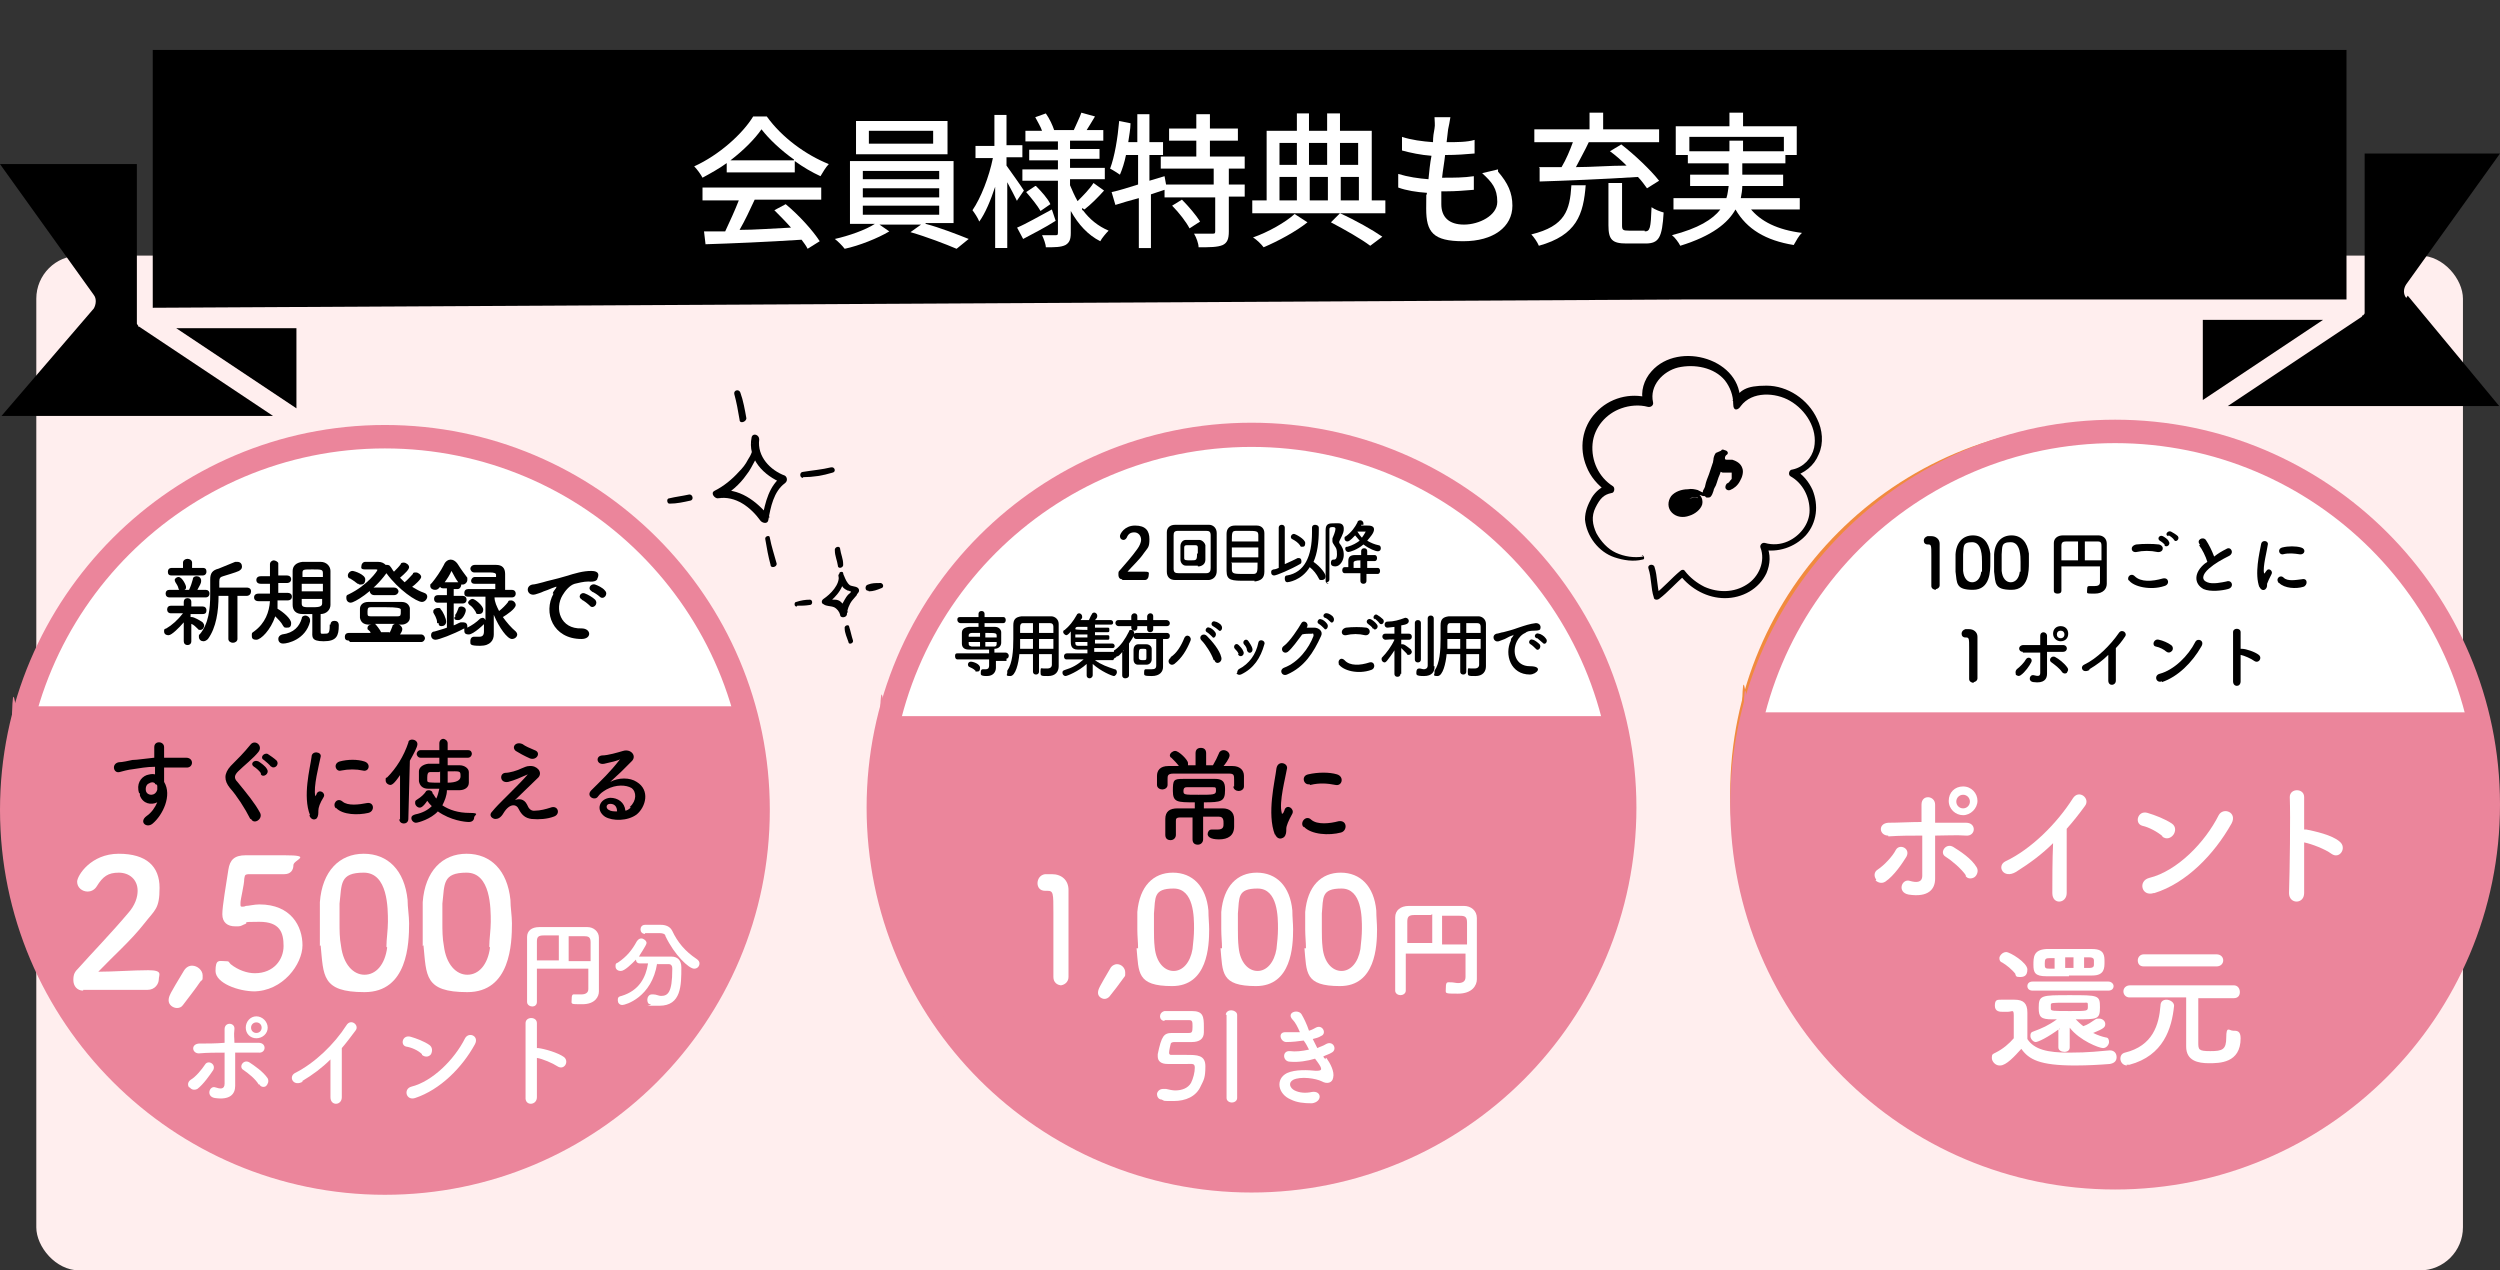 <?xml version="1.0" encoding="UTF-8"?>
<svg id="_レイヤー_1" data-name=" レイヤー 1" xmlns="http://www.w3.org/2000/svg" version="1.1" xmlns:xlink="http://www.w3.org/1999/xlink" viewBox="0 0 330.6 168">
  <rect x="0" y="0" width="330.6" height="168" fill="#333333" stroke="none"/>
  <defs>
    <style>
      .cls-1, .cls-2 {
        stroke: #f18a3e;
        stroke-miterlimit: 10;
        stroke-width: 3px;
      }

      .cls-1, .cls-3 {
        fill: #fff;
      }

      .cls-4 {
        fill: #000;
      }

      .cls-4, .cls-5, .cls-6, .cls-3, .cls-7 {
        stroke-width: 0px;
      }

      .cls-5 {
        fill: #eb859b;
      }

      .cls-2 {
        fill: none;
      }

      .cls-6 {
        fill: #f18a3e;
      }

      .cls-7 {
        fill: #fee;
      }
    </style>
    <symbol id="_新規シンボル" data-name=" 新規シンボル" viewBox="0 0 97.6 97.6">
      <g>
        <circle class="cls-1" cx="48.8" cy="48.8" r="47.3"/>
        <path class="cls-6" d="M96.1,48.8c0,26.1-21.2,47.3-47.3,47.3S1.5,74.9,1.5,48.8s.5-7.9,1.4-11.6h91.7c.9,3.7,1.4,7.6,1.4,11.6h0Z"/>
        <line class="cls-2" x1="94.6" y1="37.2" x2="2.9" y2="37.2"/>
      </g>
    </symbol>
  </defs>
  <rect class="cls-7" x="4.8" y="33.8" width="320.9" height="134.2" rx="5.7" ry="5.7"/>
  <g>
    <g>
      <polygon class="cls-4" points="310.3 39.6 310.3 6.6 223.4 6.6 20.2 6.6 20.2 40.7 223.4 39.6 310.3 39.6"/>
      <path class="cls-4" d="M18.4,43.2h-.1c0-.2-.2-.3-.2-.4h0v-.5h0v-20.6H0l12.4,17.3c.4.5.3,1.3,0,1.8L.2,55h35.9l-17.7-11.8h0Z"/>
      <polygon class="cls-4" points="39.2 43.4 23.3 43.4 39.2 54 39.2 43.4"/>
      <path class="cls-4" d="M318.2,39.4c-.4-.5-.4-1.2,0-1.8l12.4-17.3h-17.9v20.6h0v.5h0c0,.1-.1.2-.2.3h-.1c0,0,0,.1-.1.2l-17.7,11.8h35.9l-12.1-14.6-.2.3h0Z"/>
      <polygon class="cls-4" points="291.3 42.3 291.3 52.9 307.2 42.3 291.3 42.3"/>
    </g>
    <g>
      <path class="cls-3" d="M96.2,21.5c-1.1.8-2.2,1.4-3.3,2-.2-.4-.7-1.1-1.1-1.5,3.3-1.5,6.4-4.3,7.8-6.6h1.8c2,2.8,5.2,5.1,8.2,6.3-.4.4-.8,1.1-1.1,1.6-1.1-.5-2.3-1.2-3.4-2v1.5h-9v-1.4h0ZM92.9,24.8h15.7v1.6h-8.8c-.6,1.3-1.3,2.8-2,4,2.1,0,4.5-.2,6.8-.3-.7-.8-1.5-1.6-2.2-2.3l1.5-.8c1.8,1.5,3.6,3.5,4.5,4.9l-1.6,1c-.2-.4-.5-.8-.8-1.2-4.6.3-9.4.5-12.7.6l-.2-1.7h2.8c.6-1.3,1.3-2.8,1.8-4.1h-4.8v-1.6h0ZM105,21.1c-1.7-1.2-3.3-2.7-4.3-4-.9,1.3-2.4,2.8-4.1,4.1h8.4Z"/>
      <path class="cls-3" d="M122.4,29.6c1.9.5,4.2,1.4,5.7,2l-1.6,1.3c-1.4-.6-4-1.6-6.1-2.2l1.4-1h-5.5l1.3.9c-1.5.9-4,1.9-5.9,2.3-.3-.4-.9-1-1.3-1.3,1.8-.4,4.1-1.2,5.3-2h-3.3v-8.3h13.7v8.2h-3.7ZM125.3,20.4h-12.1v-4.4h12.1v4.4ZM114.1,23.7h10.1v-1.1h-10.1v1.1ZM114.1,26.1h10.1v-1.2h-10.1v1.2ZM114.1,28.4h10.1v-1.2h-10.1v1.2ZM123.4,17.3h-8.5v1.7h8.5v-1.7Z"/>
      <path class="cls-3" d="M134.5,26.6c-.3-.6-.8-1.6-1.3-2.5v8.7h-1.6v-8.1c-.6,1.8-1.3,3.5-2.1,4.6-.2-.5-.6-1.1-.9-1.5,1.1-1.6,2.2-4.4,2.7-6.9h-2.3v-1.6h2.5v-4.1h1.6v4h2.1v1.6h-2.1v1.1c.5.7,2,2.8,2.3,3.3l-.9,1.3h0ZM139.6,29.2c-1.4.9-3,1.7-4.3,2.4l-.8-1.5c1.2-.5,2.9-1.5,4.6-2.4l.5,1.5ZM143.2,27.8c.9,1.2,2,2.1,3.4,2.7-.3.3-.9,1-1.1,1.4-1.6-.8-2.9-2.2-3.9-4v2.9c0,.9-.2,1.3-.7,1.6-.6.3-1.4.3-2.6.3,0-.4-.3-1.2-.5-1.6h1.8c.2,0,.3,0,.3-.3v-6.9h-4.7v-1.5h4.7v-1.2h-3.8v-1.4h3.8v-1.1h-4.3v-1.4h2.2c-.2-.6-.6-1.2-.9-1.8l1.4-.5c.5.7.9,1.6,1.1,2.2h-.2,2.8c.3-.7.8-1.7,1-2.3l1.8.5c-.4.7-.8,1.3-1.1,1.8h2.2v1.4h-4.4v1.1h3.9v1.3h-3.9v1.2h4.6v1.5h-4.6v.8c.3.7.6,1.4,1,2.1.7-.7,1.6-1.6,2.1-2.4l1.4,1c-.8.9-1.8,1.9-2.6,2.5l-.3-.2v.3h.1ZM137,24.6c.7.7,1.6,1.7,1.9,2.4l-1.3.9c-.4-.7-1.2-1.7-1.9-2.5l1.2-.8h.1Z"/>
      <path class="cls-3" d="M162.5,22.3v2.1h2.1v1.6h-2.1v4.6c0,1-.2,1.5-.8,1.8-.7.3-1.7.3-3.2.3,0-.5-.3-1.3-.6-1.8h2.4c.3,0,.4,0,.4-.3v-4.5h-6.7v-1l-1.8.6v7.1h-1.6v-6.6c-1.1.3-2.2.6-3.1.9l-.5-1.7c1-.2,2.2-.6,3.5-1v-3.9h-1.6c-.2,1-.5,1.9-.8,2.6-.3-.2-.9-.6-1.3-.8.6-1.6,1-4,1.2-6.3l1.5.3c0,.8-.2,1.7-.3,2.5h1.2v-3.7h1.6v3.7h1.8v1.7h-1.8v3.4l2-.6.2,1.1h6.3v-2.1h-7v-1.6h4.7v-2.1h-3.6v-1.6h3.6v-1.9h1.8v1.9h3.7v1.6h-3.7v2.1h4.6v1.6h-2.2.1ZM156.3,26.4c.9.9,1.9,2.1,2.4,2.9l-1.4.9c-.4-.8-1.4-2.1-2.3-3l1.3-.8h0Z"/>
      <path class="cls-3" d="M183.2,26.5v1.7h-17.6v-1.7h1.9v-9.2h4v-2.3h1.6v2.3h2.4v-2.3h1.7v2.3h4.2v9.2h1.8ZM172.9,29.4c-1.5,1.2-3.9,2.5-5.8,3.3-.3-.4-.9-1-1.4-1.3,2-.7,4.3-2,5.5-3.1l1.7,1.1ZM169.2,18.9v2.9h2.3v-2.9h-2.3ZM169.2,26.5h2.3v-3.1h-2.3v3.1ZM173.1,18.9v2.9h2.4v-2.9h-2.4ZM175.6,23.4h-2.4v3.1h2.4v-3.1ZM177.2,28.2c2,.9,4.3,2.2,5.6,3.1l-1.6,1.2c-1.2-.9-3.3-2.1-5.2-3.1l1.2-1.2ZM177.2,18.9v2.9h2.4v-2.9h-2.4ZM177.3,26.5h2.4v-3.1h-2.4v3.1Z"/>
      <path class="cls-3" d="M198.1,22.7c1.3,1.5,1.9,2.8,1.9,4.5,0,2.8-2.5,4.7-6.5,4.7s-4.9-1.2-4.9-4.3,0-1.2.1-2.1c-1.4-.1-2.7-.3-3.8-.7v-1.8c1.3.4,2.7.6,4,.7.1-1,.2-2.1.4-3.1-1.4-.1-2.8-.4-3.9-.7v-1.8c1.2.4,2.7.6,4.1.7,0-.7.1-1.3.2-1.8s0-1,0-1.5h2.1c-.1.7-.2,1.1-.3,1.6l-.2,1.7c1.4,0,2.7,0,3.7-.3v1.8c-1.2.1-2.3.2-3.9.2h0c-.1,1-.3,2-.4,3h.3c1.2,0,2.6,0,3.9-.2v1.8c-1.2.1-2.4.2-3.6.2h-.7v1.7c0,1.7,1,2.7,3,2.7s4.4-1.2,4.4-3-.7-2.6-2-3.8l2.1-.5v.3h0Z"/>
      <path class="cls-3" d="M209.7,24.4c-.3,4-1.2,6.7-6.2,8.1-.2-.5-.7-1.2-1-1.5,4.5-1.1,5.1-3.2,5.3-6.5h1.9ZM203.5,22.1h3c.6-1,1.1-2.2,1.5-3.3h-5.1v-1.7h7.3v-2.2h1.8v2.2h7.4v1.7h-9.3c-.5,1.1-1.2,2.3-1.7,3.3,2.1,0,4.4-.2,6.7-.2-.7-.7-1.5-1.4-2.2-1.9l1.5-.9c1.8,1.4,3.9,3.4,5,4.8l-1.6,1c-.3-.4-.7-1-1.2-1.5-4.7.3-9.7.5-13,.6v-1.8h0ZM217.5,30.6c.7,0,.8-.4.9-3.2.4.3,1.2.6,1.6.7-.2,3.3-.6,4.1-2.4,4.1h-2.5c-1.9,0-2.4-.5-2.4-2.4v-5.6h1.8v5.6c0,.6.1.7.9.7h2.1,0Z"/>
      <path class="cls-3" d="M231.4,27.5c1.4,1.8,3.7,2.9,6.9,3.3-.4.3-.8,1.1-1.1,1.6-3.7-.6-6.2-2.1-7.7-4.7-1,1.8-3.1,3.5-7.3,4.8-.2-.4-.7-1.1-1.1-1.4,3.5-.9,5.4-2.1,6.4-3.4h-6.2v-1.5h7c.2-.6.2-1.1.3-1.6h-5.1v-1.5h5.1v-1.5h-5.4v-1.1h-1.6v-3.8h7.1v-1.8h1.8v1.8h7.1v3.8h-1.5v1.1h-5.7v1.5h5.4v1.5h-5.4c0,.5-.1,1.1-.2,1.6h7.8v1.5h-6.7v-.2h0ZM228.7,20v-1.4h1.8v1.4h5.4v-1.9h-12.5v1.9h5.3Z"/>
    </g>
  </g>
  <g>
    <g>
      <circle class="cls-3" cx="165.5" cy="106.8" r="49.3"/>
      <path class="cls-5" d="M165.5,157.7c-28.1,0-50.9-22.8-50.9-50.9s22.8-50.9,50.9-50.9,50.9,22.8,50.9,50.9-22.8,50.9-50.9,50.9h0ZM165.5,59.1c-26.4,0-47.8,21.4-47.8,47.8s21.4,47.8,47.8,47.8,47.8-21.4,47.8-47.8-21.4-47.8-47.8-47.8Z"/>
      <path class="cls-5" d="M214.9,106.8c0,27.2-22.1,49.3-49.3,49.3s-49.3-22.1-49.3-49.3.5-8.2,1.5-12.1h95.7c1,3.9,1.5,7.9,1.5,12.1h0Z"/>
    </g>
    <g>
      <path class="cls-4" d="M148.4,76.6c-.3,0-.5-.2-.5-.6s0-.4.2-.6c.6-.7,1.6-1.8,2.3-2.8.3-.4.5-.9.5-1.2,0-.6-.4-1-.9-1s-.8.2-1,.7c-.1.2-.3.3-.4.3-.3,0-.5-.2-.5-.5s.6-1.4,2-1.4,1.9.7,1.9,1.8-.2,1.1-.7,1.8c-.6.9-1.5,1.7-2.2,2.5h2.3c.7,0,.5.2.5.5s-.2.6-.5.6h-3Z"/>
      <path class="cls-4" d="M159.8,76.7h-4.4c-.7,0-1.1-.4-1.1-1.1v-5.2c0-.6.4-1,1.1-1h4.5c.5,0,1,.4,1,1.1v5c0,.7-.4,1.1-1,1.2h-.1ZM160.1,73v-2.2c0-.5-.2-.6-.6-.6h-3.7c-.5,0-.6.2-.6.6v4.4c0,.5.2.6.7.6h3.6c.5,0,.6-.3.6-.7v-2.2h0ZM158.4,74.8h-1.6c-.4,0-.7-.4-.7-.8v-1.8c0-.4.3-.8.7-.8h1.8c.3,0,.7.3.8.7v1.9c0,.5-.3.8-.8.9h-.2ZM158.4,73.2v-.8c0-.2-.1-.3-.3-.3h-1.2c-.2,0-.3.1-.3.3v1.4c0,.3.2.3.9.3s.8,0,.8-.9h.1Z"/>
      <path class="cls-4" d="M165.9,76.8h-1.1c-1.9,0-2.6,0-2.6-1.3v-4.9c0-.7.4-1.1,1.1-1.1h2.9c.6,0,1,.4,1,1v5.1c0,.9-.5,1.2-1.3,1.3h0ZM166.4,72.4h-3.5v1.3h3.5v-1.3ZM166.4,71.6v-.8c0-.6-.2-.6-1.7-.6s-.9,0-1.2,0c-.6,0-.6.2-.6,1.4h3.5ZM162.9,74.5v.8c0,.6.3.6,1.8.6s.8,0,1,0c.6,0,.6-.3.6-1.5h-3.5,0Z"/>
      <path class="cls-4" d="M169.1,69.8h0c0-.3.2-.4.4-.4s.4.1.4.4v4.8c.7-.3,1.3-.6,1.7-.8h.2c.2,0,.3.2.3.4s0,.3-.2.4c-1.2.7-3.1,1.5-3.4,1.5s-.4-.2-.4-.4,0-.3.3-.4c.2,0,.5-.1.7-.2v-5.3ZM170.3,77c-.3,0-.4-.2-.4-.5s.1-.4.3-.4c2.3-.4,3.3-2.5,3.3-5.7s0-.4,0-.6h0c0-.3.2-.4.4-.4s.5.1.5.4v.3c0,1.6-.2,3.1-.7,4.2,1,.7,1.6,1.6,1.6,1.9s-.2.5-.5.5-.3,0-.4-.2c-.3-.6-.7-1.1-1.2-1.5-1.1,1.8-2.9,2-3,2h0ZM171.9,72.1c-.2-.3-.6-.6-1-.8-.1,0-.2-.2-.2-.3,0-.2.2-.4.4-.4s1.5.7,1.5,1.2-.2.5-.4.5-.2,0-.3-.2h0Z"/>
      <path class="cls-4" d="M175.7,77.2c-.2,0-.4-.1-.4-.4v-6.7c0-.9.5-.9,1.2-.9s.3,0,.5,0c.5,0,.7.3.7.7s0,.5-.6,1.7h0v.2c.4.5.6.9.6,1.6s-.5,1.5-1.1,1.5-.6-.3-.6-.5.1-.4.3-.4,0,0,0,0h.1c.1,0,.4,0,.4-.7s-.1-.8-.3-1.1c-.1-.2-.3-.4-.3-.6v-.4c.4-.9.4-1.2.4-1.3s-.1-.2-.3-.2c-.3,0-.5,0-.5.3v6.6c0,.3-.2.4-.4.4l.3.2h0ZM180.7,75.8v1h0c0,.3-.2.4-.4.4s-.4-.1-.4-.4h0v-1h-2.1c-.2,0-.3-.2-.3-.4s.1-.4.3-.4h.5v-.8c0-.5.2-.8.9-.8h.8v-.5h0c0-.3.2-.4.4-.4s.4.1.4.4h0v.5h1c.2,0,.3.2.3.4s-.1.4-.3.4h-1v.9h1.4c.2,0,.3.2.3.4s-.1.4-.3.4h-1.5,0ZM180,69.5h.8c.3,0,.9,0,.9.5s-.5,1-.9,1.5c.5.3,1,.5,1.5.6.2,0,.3.2.3.4s-.1.4-.4.4-1.1-.3-1.9-.9c-.8.7-1.8,1-2,1s-.4-.2-.4-.4,0-.3.3-.3c.7-.2,1.2-.5,1.6-.8-.2-.2-.4-.5-.6-.7-.1.1-.7.8-1,.8s-.4-.2-.4-.4,0-.2.2-.3c.7-.5,1.2-1.2,1.5-1.8,0-.2.2-.3.4-.3s.4.2.4.4v.2h-.3ZM179.9,74.1c-.6,0-.9.1-.9.3v.7h.9v-1ZM179.5,70.3c.2.3.4.6.6.8.3-.4.5-.8.5-.8h-1.1Z"/>
      <path class="cls-4" d="M133.2,87.4h-1.5v.9h0c0,.5-.3,1.1-1.2,1.1s-.8-.2-.8-.5.1-.4.3-.4,0,0,0,0h.4c.2,0,.4-.1.4-.5h0v-.8h-4.2c-.2,0-.3-.2-.3-.4s0-.4.3-.4h4.2v-.5h-2.7c-.6,0-.9-.3-.9-.8v-1.4c0-.4.2-.7.9-.8h1.3v-.5h-2.4c-.2,0-.4-.2-.4-.4s0-.4.4-.4h2.4v-.4c0-.3.2-.4.4-.4s.4.1.4.4v.4h2.5c.2,0,.3.2.3.4s-.1.4-.3.4h-2.5v.5h1.4c.5,0,.8.4.8.7v1.4c0,.4-.3.8-.9.8h0v.5h1.5c.2,0,.4.2.4.4s-.1.4-.3.4h0v.3h.1ZM129,88.7c-.3-.3-.6-.4-.8-.5-.1,0-.2-.2-.2-.3,0-.2.1-.4.4-.4s1.2.3,1.2.8-.2.5-.4.5h-.2ZM129.6,83.7h-1.1c-.3,0-.4.2-.4.3v.2h1.5v-.6h0ZM129.6,84.9h-1.5v.2c0,.3.1.3.4.4h1.1v-.6ZM131.8,84.3v-.2c0-.4-.1-.4-1.5-.4v.6h1.5ZM130.3,84.9v.6h1.1c.2,0,.4,0,.4-.4v-.2h-1.5Z"/>
      <path class="cls-4" d="M139.3,86.5h-1.9v2.3c0,.3-.2.4-.4.4s-.4-.1-.4-.4v-2.3h-1.8c-.1,1.2-.5,2.9-1.2,2.9s-.4-.2-.4-.4v-.3c.7-1,.8-2.7.8-4.2v-1.8h0c0-.8.3-1.1,1.1-1.2h3.9c.5,0,1,.4,1,1v5.6h0c0,.7-.4,1.3-1.4,1.3s-1,0-1-.6.1-.4.4-.4,0,0,0,0h.5c.4,0,.6-.2.6-.5v-1.5h.2,0ZM136.6,84.5h-1.7v1.3h1.7v-1.3ZM136.6,82.4h-1.3c-.3,0-.4.2-.4.5v.8h1.7v-1.3ZM139.3,83.7v-.8c0-.4-.2-.5-.5-.5h-1.4v1.3h1.9ZM139.3,84.5h-1.9v1.3h1.9v-1.3Z"/>
      <path class="cls-4" d="M147.2,87.3h-2.4c.8.6,1.7.9,2.6,1.2.2,0,.3.2.3.4s-.2.5-.4.5-1.7-.6-2.8-1.6v1.5h0c0,.2-.2.4-.4.4s-.4-.1-.4-.4h0v-1.5c-1.1,1-2.6,1.6-2.8,1.6s-.4-.2-.4-.4,0-.3.3-.4c1-.3,1.7-.7,2.5-1.4h-2.3c-.2,0-.3-.2-.3-.4s.1-.4.4-.4h2.7v-.5h-1.3c-.9,0-.9-.7-.9-1.1v-1.3c-.3.4-.5.5-.6.5s-.4-.2-.4-.4,0-.2.2-.3c.6-.5,1.1-1.1,1.6-2,0-.1.2-.2.3-.2.2,0,.4.2.4.4v.2c0,.1-.2.2-.2.3h1.1c.1-.2.2-.5.4-.8,0-.1.2-.2.3-.2.2,0,.4.2.4.4s0,.3-.3.6h2.1c.2,0,.3.2.3.3s0,.3-.3.3h-2.1v.4h1.7c.2,0,.2.1.2.3s0,.3-.2.3h-1.7v.4h1.7c.2,0,.2.1.2.3s0,.3-.2.3h-1.7v.5h2.3c.2,0,.3.2.3.3s0,.3-.3.3h-2.4v.5h2.7c.2,0,.3.2.3.4s-.1.4-.3.4h0l-.2.3h0ZM143.8,83.9h-1.6v.4h1.6v-.4ZM143.8,84.9h-1.6c0,.3,0,.5.4.5h1.2v-.5h0ZM143.8,82.9h-1.3c-.2,0-.3.1-.3.3h0c0,.1,1.6.1,1.6.1v-.4Z"/>
      <path class="cls-4" d="M148.6,86c-.6.7-.7.8-.9.8s-.4-.2-.4-.5,0-.3.2-.4c.7-.5,1.3-1.4,1.8-2.4,0-.2.2-.2.3-.2.2,0,.4.2.4.5s-.5,1-.7,1.3v4.2c0,.3-.3.4-.5.4s-.4-.1-.4-.4h0v-3.2h.2,0ZM152.5,82.8v.4c0,.3-.2.4-.4.4s-.4-.1-.4-.4v-.4h-1.3v.2c0,.3-.2.4-.4.4s-.4-.1-.4-.4v-.2h-1.7c-.2,0-.4-.2-.4-.4s.1-.4.4-.4h1.7v-.5c0-.2.2-.4.4-.4s.4.1.4.4v.5h1.3v-.5c0-.2.2-.4.4-.4s.4.1.4.4v.5h1.8c.2,0,.4.2.4.4s-.1.4-.4.4h-1.8ZM151.5,87.9h-1c-.4,0-.6-.3-.6-.7v-1.3c0-.3.2-.7.6-.7h1.1c.4,0,.7.3.7.6v1.4c0,.4-.3.7-.7.7h-.1ZM153.8,88.2h0c0,.6-.4,1.2-1.5,1.2s-1-.1-1-.5.1-.4.3-.4,0,0,0,0h.7c.4,0,.6-.1.6-.5v-3.5h-2.6c-.3,0-.4-.2-.4-.4s.1-.4.4-.4h4c.3,0,.4.2.4.4s-.1.4-.4.4h-.5v3.7h0ZM151.6,86.5v-.5c0-.2-.1-.2-.5-.2s-.5,0-.5.7,0,.3,0,.5.1.3.5.3.5,0,.5-.3v-.5Z"/>
      <path class="cls-4" d="M154.8,86.9c.8-.5,1.4-1.5,1.8-2.5.3-.7,1.1-.2.8.4-.5,1.2-1.1,2.2-2.1,3-.6.4-1.1-.4-.5-.8h0ZM160.5,87.3c-.3-.9-1.1-2.1-1.6-2.6s.2-1.1.7-.6c.7.7,1.7,1.9,1.9,2.8.2.7-.7,1.1-.9.4h0ZM159.6,83.6c-.4-.2,0-.8.3-.6.2,0,.6.3.8.6.3.4-.2,1-.4.6-.1-.1-.5-.5-.7-.6h0ZM160.4,82.8c-.4-.2-.1-.8.3-.6.2,0,.7.3.8.5.3.4-.1,1-.4.6-.1-.1-.5-.4-.7-.5h0Z"/>
      <path class="cls-4" d="M163.8,86.5c-.1-.3-.3-.5-.5-.7-.3-.3.1-.9.5-.5.2.2.5.5.6.8.3.5-.4,1-.7.4h0ZM163.6,89.1c0-.2,0-.4.2-.6,1.4-.7,2.3-2,2.6-3.5.1-.6,1-.3.8.2-.5,1.8-1.4,3.2-3.1,4-.3.1-.5,0-.6-.2h.1ZM164.9,86c0-.3-.2-.6-.4-.8-.3-.4.3-.9.6-.4.2.3.4.6.5.9.2.6-.5.9-.7.3h0Z"/>
      <path class="cls-4" d="M172.7,83h1.1c.6,0,1.2.5.9,1.1-1,2.2-2.2,4.1-4.5,5.1-.7.3-1.1-.6-.4-.9,1.9-.7,3.3-2.6,3.9-4.2,0-.2,0-.4-.2-.3-.4,0-1,0-1.3.1-.6.8-1.3,1.8-1.9,2.3-.6.4-1.1-.4-.5-.8.8-.6,1.9-2.3,2.3-3,.3-.5,1.1,0,.7.6h-.1ZM174.4,82.5c-.4-.2,0-.8.3-.6.2,0,.6.3.8.6.3.4-.2,1-.4.6-.1-.1-.5-.5-.7-.6h0ZM175.2,81.7c-.4-.2-.1-.7.3-.6.2,0,.7.3.8.5.3.4-.1,1-.4.6-.1-.1-.5-.5-.7-.5h0Z"/>
      <path class="cls-4" d="M177.1,87.9c-.3-.5.2-1.1.7-.6.7.8,2.1.7,3.3.3.7-.2.9.8.2,1-1.7.6-3.7.1-4.3-.8h.1ZM178,84c-.7.1-.8-.8,0-1,.8-.1,2-.1,2.7,0,.7.2.5,1.1-.2,1-.8-.2-1.7-.2-2.5,0ZM181.5,83.1c0-.2-.5-.5-.6-.6-.4-.3,0-.8.4-.6.2.1.6.4.8.7.3.4-.3.9-.5.5h0ZM181.8,81.9c-.4-.2,0-.8.3-.6.2.1.6.4.8.6.3.4-.2.9-.5.5-.1-.2-.5-.5-.6-.6h0Z"/>
      <path class="cls-4" d="M185.2,89.1c0,.3-.2.4-.4.4s-.4-.1-.4-.4h0v-3.1c-.3.5-.7,1-1,1.4-.1.1-.2.2-.3.2-.2,0-.4-.2-.4-.4s0-.2.1-.3c.5-.5,1.2-1.4,1.6-2.3h0c0-.1-1.2,0-1.2,0h0c-.2,0-.4-.2-.4-.4s.1-.4.4-.4h1.2v-.9s-.8.1-.9.1c-.3,0-.4-.2-.4-.4s.1-.4.4-.4c.8,0,1.5-.2,2.3-.5h.1c.2,0,.4.2.4.4,0,.4-.4.5-1,.6v1.1h1c.3,0,.4.2.4.4s-.1.4-.4.4h-1v.6h.2c.3,0,.8.5,1.1.7,0,.1.1.2.1.3,0,.2-.2.4-.4.4s-.2,0-.3-.2c-.2-.2-.5-.5-.7-.7v3.4h-.1ZM187.1,82.4c0-.3.2-.4.4-.4s.4.1.4.4v4.8c0,.3-.2.4-.4.4s-.4-.1-.4-.4v-4.8ZM189.7,88.2h0c0,.6-.3,1.2-1.4,1.2s-1-.2-1-.5.1-.5.4-.5,0,0,0,0c.2,0,.4.1.6.1s.5-.1.5-.5v-6.2c0-.3.2-.4.4-.4s.4.1.4.4v6.3h.1Z"/>
      <path class="cls-4" d="M195.8,86.5h-1.9v2.3c0,.3-.2.4-.4.4s-.4-.1-.4-.4v-2.3h-1.8c-.1,1.2-.5,2.9-1.2,2.9s-.4-.2-.4-.4v-.3c.7-1,.8-2.7.8-4.2v-1.8h0c0-.8.3-1.1,1.1-1.2h3.9c.5,0,1,.4,1,1v5.6h0c0,.7-.4,1.3-1.4,1.3s-1,0-1-.6.1-.4.4-.4,0,0,0,0h.5c.4,0,.6-.2.6-.5v-1.5h.2,0ZM193.1,84.5h-1.7v1.3h1.7v-1.3ZM193.1,82.4h-1.3c-.3,0-.4.2-.4.5v.8h1.7v-1.3ZM195.8,83.7v-.8c0-.4-.2-.5-.5-.5h-1.4v1.3h1.9ZM195.8,84.5h-1.9v1.3h1.9v-1.3Z"/>
      <path class="cls-4" d="M199.8,84.6c0-.2.2-.3.3-.5s0-.2,0-.1c-.6.2-.5.2-1.1.5-.3.1-.5.2-.8.3-.7.2-1-.8-.3-1,.2,0,.7-.2.9-.2.4-.1,1.2-.3,2-.6.9-.3,1.5-.5,2.3-.6.5,0,.7.4.6.7,0,.2-.2.3-.8.3s-1,.1-1.2.3c-.5.2-.9.7-1.1,1.1-.7,1.4-.2,3.3,1.7,3.3s.9,1.1,0,1.1c-2.5,0-3.4-2.6-2.5-4.5h0ZM202.4,85.2c-.4-.2-.1-.8.3-.6.2,0,.7.4.9.6.3.4-.2,1-.5.6-.1-.1-.5-.5-.7-.6ZM203.2,84.4c-.5-.2-.1-.8.3-.6.2,0,.7.3.9.6.4.4-.1,1-.4.6-.1-.1-.6-.5-.7-.6h-.1Z"/>
    </g>
    <g>
      <path class="cls-4" d="M163.2,103.9v-.7c0-.7,0-.9-.7-.9h-7.3c-.8,0-.8.3-.8.7v.8h0c0,.4-.4.6-.7.6s-.7-.2-.7-.6v-1.2c0-.7.4-1.3,1.5-1.3h1.4c-.3-.4-.6-.7-1-1.1-.1,0-.2-.2-.2-.3,0-.3.4-.6.7-.6.5,0,1.7,1.2,1.7,1.6s0,.2,0,.3h1v-1.6c0-.5.3-.7.7-.7s.7.2.7.7v1.6h.9c.3-.5.6-1.1.8-1.6.1-.3.4-.4.6-.4.4,0,.8.3.8.7s-.7,1.3-.8,1.4h1.2c.9,0,1.5.5,1.5,1.3v1.4c0,.4-.4.6-.7.6s-.7-.2-.7-.6h.1ZM158.1,108.1h-2c-.6,0-.6.2-.6.5v1.8h0c0,.4-.3.7-.7.7s-.7-.2-.7-.7v-2.1c0-1,.6-1.4,1.6-1.4h2.3v-.8c-2.3,0-2.9,0-2.9-1.5s.1-1.6,1.4-1.6h4.2c1.3,0,1.3.8,1.3,1.5,0,1.5-.5,1.6-2.8,1.6v.8h2.5c.9,0,1.5.5,1.5,1.4v1c0,1.2-.8,1.7-2,1.7s-1.5-.4-1.5-.7.2-.6.5-.6.1,0,.1,0h.7c.8,0,.8-.4.8-.8s0-.9-.6-.9h-2.1v3c0,.4-.3.7-.7.7s-.7-.2-.7-.7v-3h.4ZM160.4,104.1h-3.4c-.2,0-.5,0-.5.5s.1.5,2,.5,2.3,0,2.3-.5,0-.5-.5-.5h0Z"/>
      <path class="cls-4" d="M168.6,110.4c-1.1-2.8,0-7.1.2-8.8.2-1.1,1.5-.7,1.4,0-.2,1.2-1.1,4.5-.7,5.9,0,.2.1.1.2,0,0,0,.2-.4.2-.5.4-.7,1.3,0,1,.6-.5.9-.8,1.6-.8,2s0,.8-.3,1.1c-.4.3-.9.3-1.2-.4h0ZM172.4,109.4c-.6-.6.3-1.7,1-1,.8.7,2.5.5,3.6.2,1.2-.2,1.2,1.3.3,1.5-1.5.4-3.9.3-4.9-.8h0ZM173.2,103.7c-.8.2-1.2-1.1-.2-1.3,1.3-.3,2.8-.3,3.8,0s.7,1.6-.2,1.4c-1-.2-2.1-.3-3.3,0h-.1Z"/>
      <path class="cls-3" d="M140.4,130.3c-.6,0-1.1-.4-1.1-1.1v-8.5c0-2.6,0-2.9-.8-2.9h-.3c-.7,0-1-.5-1-1s.3-1.1,1-1.2h.9c1.3,0,2.2.8,2.2,2.1v11.5h0c0,.7-.6,1.1-1.1,1.1h.2Z"/>
      <path class="cls-3" d="M146.1,132.1c-.4,0-.9-.3-.9-.8s.2-.8,1.6-3.2c.2-.4.6-.6.9-.6.6,0,1.1.5,1.1,1.1s0,.4-.2.7c-.5.7-1.4,1.9-1.9,2.5-.2.2-.4.3-.7.3h0Z"/>
      <path class="cls-3" d="M150.5,125.4c0-.8-.1-1.6-.1-2.5v-2.3c.3-3.4,2.1-5.2,4.7-5.2s4.4,1.8,4.7,5c0,.9.1,1.7.1,2.5,0,2.2-.2,7.5-4.9,7.5s-4.4-1.8-4.7-5h.2ZM157.7,125.5c.1-.9.2-1.8.2-2.7,0-1.5,0-5.3-2.7-5.3s-2.4,1.2-2.6,3.3v2.1c0,.7,0,1.6.1,2.4.2,2,1.3,3.1,2.5,3.1s2.2-1.1,2.5-2.9Z"/>
      <path class="cls-3" d="M161.6,125.4c0-.8-.1-1.6-.1-2.5v-2.3c.3-3.4,2.1-5.2,4.7-5.2s4.4,1.8,4.7,5c0,.9.1,1.7.1,2.5,0,2.2-.2,7.5-4.9,7.5s-4.4-1.8-4.7-5h.2ZM168.8,125.5c.1-.9.2-1.8.2-2.7,0-1.5,0-5.3-2.7-5.3s-2.4,1.2-2.6,3.3v2.1c0,.7,0,1.6.1,2.4.2,2,1.3,3.1,2.5,3.1s2.2-1.1,2.5-2.9Z"/>
      <path class="cls-3" d="M172.7,125.4c0-.8-.1-1.6-.1-2.5v-2.3c.3-3.4,2.1-5.2,4.7-5.2s4.4,1.8,4.7,5c0,.9.1,1.7.1,2.5,0,2.2-.2,7.5-4.9,7.5s-4.4-1.8-4.7-5h.2ZM179.9,125.5c.1-.9.2-1.8.2-2.7,0-1.5,0-5.3-2.7-5.3s-2.4,1.2-2.6,3.3v2.1c0,.7,0,1.6.1,2.4.2,2,1.3,3.1,2.5,3.1s2.2-1.1,2.5-2.9Z"/>
      <path class="cls-3" d="M194,126.1h-8.1v4.9h0c0,.4-.4.6-.7.6s-.7-.2-.7-.6v-9.7c0-.9.7-1.5,1.8-1.5h7.3c.9,0,1.7.6,1.7,1.6v8.1h0c0,.8-.6,1.9-2.5,1.9s-1.6,0-1.6-.8.2-.7.6-.7,0,0,.1,0c.3,0,.6.1.9.1.6,0,1-.2,1-.8v-3.2h.2ZM189.3,121h-2.2c-.8,0-1,.2-1,.9v2.8h3.3v-3.8h-.1ZM194,124.8v-2.8c0-.8-.3-.9-1-.9h-2.3v3.8h3.3Z"/>
      <path class="cls-3" d="M154,135c-.4,0-.6-.3-.6-.6s.2-.6.6-.7h3.6c1.5,0,1.6.7,1.6,2.1s0,.5,0,.7c0,.9-.6,1.3-1.6,1.3h-2.3c-.3,0-.5.1-.5.3,0,0-.2.8-.2,1.1s.2.3.3.3h2c1.4,0,2.5,0,2.5,1.5s-.2,1.8-.6,2.6c-.6,1.4-2,2-3.6,2s-1.1,0-1.6-.2c-.4,0-.6-.4-.6-.7s.3-.7.8-.7.2,0,.4,0c.4.1.9.2,1.2.2.9,0,1.7-.3,2.1-1,.3-.6.5-1.4.5-2s-.3-.5-1-.5h-2.6c-.9,0-1.3-.4-1.3-1s0-.2,0-.3c.5-2.4.8-2.8,1.9-2.8h2.2c.4,0,.5-.1.5-.8s0-.9-.5-.9h-3.2,0ZM162.1,134.2c0-.4.4-.6.7-.6s.8.2.8.6v11c0,.4-.4.6-.7.6s-.7-.2-.7-.6v-11h-.1Z"/>
      <path class="cls-3" d="M175.4,139.9c.5.7,1.1,1.8.9,2.6-.1.7-.8.9-1.5.5-.8-.4-2.8-.7-3.8-.2-.7.4-.4,1.1.2,1.4.6.3,1.4.4,2.3.2,1.3-.2,1.4,1.3,0,1.5-1.1,0-2-.1-2.8-.5-1.7-.7-2.1-2.7-.5-3.5,1.1-.5,2.8-.4,3.8-.3.8,0,1-.1.2-1.2-.1-.1-.2-.3-.3-.4-1,.3-2.2.5-3.3.4-1,0-1.1-1.5,0-1.4.7.1,1.6,0,2.5-.2-.2-.4-.4-.8-.7-1.2-.7.1-1.5.2-2.3.2s-1.2-1.4,0-1.3h1.8c-.3-.7-.6-1.3-1-1.7-.8-.9.7-1.4,1.2-.7.3.5.7,1.3,1,2.2.4-.1.7-.3.9-.4.9-.5,1.5.8.7,1.1-.3.2-.7.3-1.1.4l.6,1.2c.4-.2.8-.3,1.1-.5,1-.6,1.6.7.8,1.1-.3.2-.7.3-1.1.5,0,.1.2.3.3.4v-.2h.1Z"/>
    </g>
  </g>
  <g>
    <use width="97.6" height="97.6" transform="translate(228.8 56.1)" xlink:href="#_新規シンボル"/>
    <g>
      <circle class="cls-3" cx="279.7" cy="106.3" r="49.3"/>
      <path class="cls-5" d="M279.7,157.3c-28.1,0-50.9-22.8-50.9-50.9s22.8-50.9,50.9-50.9,50.9,22.8,50.9,50.9-22.8,50.9-50.9,50.9h0ZM279.7,58.6c-26.4,0-47.8,21.4-47.8,47.8s21.4,47.8,47.8,47.8,47.8-21.4,47.8-47.8-21.4-47.8-47.8-47.8Z"/>
      <path class="cls-5" d="M329.1,106.3c0,27.2-22.1,49.3-49.3,49.3s-49.3-22.1-49.3-49.3.5-8.2,1.5-12.1h95.7c1,3.9,1.5,7.9,1.5,12.1h-.1Z"/>
    </g>
    <g>
      <path class="cls-4" d="M256,78c-.3,0-.6-.2-.6-.5v-4.1c0-1.2,0-1.4-.4-1.4h-.1c-.3,0-.5-.2-.5-.5s.2-.5.5-.6h.5c.6,0,1.1.4,1.1,1v5.5h0c0,.3-.3.5-.5.5h0Z"/>
      <path class="cls-4" d="M258.6,75.6v-2.3c.1-1.6,1-2.5,2.3-2.5s2.1.9,2.3,2.4v1.2c0,1.1,0,3.6-2.3,3.6s-2.1-.9-2.3-2.4h0ZM262.1,75.6v-1.3c0-.7,0-2.6-1.3-2.6s-1.1.6-1.2,1.6v2.2c.1,1,.6,1.5,1.2,1.5s1.1-.5,1.2-1.4h0Z"/>
      <path class="cls-4" d="M263.7,75.6v-2.3c.1-1.6,1-2.5,2.3-2.5s2.1.9,2.3,2.4v1.2c0,1.1,0,3.6-2.3,3.6s-2.1-.9-2.3-2.4h0ZM267.2,75.6v-1.3c0-.7,0-2.6-1.3-2.6s-1.1.6-1.2,1.6v2.2c.1,1,.6,1.5,1.2,1.5s1.1-.5,1.2-1.4h0Z"/>
      <path class="cls-4" d="M277.9,74.9h-5.3v3.2h0c0,.3-.2.4-.5.4s-.5-.1-.5-.4v-6.3c0-.6.5-1,1.2-1h4.7c.6,0,1.1.4,1.1,1.1v5.3h0c0,.6-.4,1.3-1.6,1.3s-1,0-1-.5.1-.5.4-.5,0,0,0,0h.6c.4,0,.7-.1.7-.5v-2.1h.2,0ZM274.8,71.6h-1.5c-.5,0-.7.1-.7.6v1.9h2.2v-2.5ZM277.9,74.1v-1.9c0-.6-.2-.6-.7-.6h-1.5v2.5h2.2Z"/>
      <path class="cls-4" d="M281.5,76.8c-.3-.5.3-1.1.8-.6.8.8,2.3.7,3.7.3.8-.2,1,.8.2,1-1.8.6-4.1.1-4.7-.8h0ZM282.5,73c-.7.1-.9-.8,0-1,.9-.1,2.2-.1,3,0,.8.2.6,1.1-.2,1-.9-.2-1.9-.2-2.8,0ZM286.3,72.1c-.1-.2-.5-.5-.7-.6-.4-.3,0-.8.4-.6.2.1.7.4.8.7.3.4-.3.9-.6.5h.1ZM286.7,70.9c-.5-.2,0-.8.4-.6.2.1.7.4.9.6.3.4-.3.9-.5.5-.1-.2-.5-.5-.7-.6h0Z"/>
      <path class="cls-4" d="M290.9,72c-.5-.6.4-1.1.8-.6.4.6.8,1.4,1.1,2.2.5-.4,1-.7,1.6-1,.6-.4,1.1.5.4.9-1,.5-1.9,1-2.7,1.7-.9.8-1,1.5-.2,1.8.7.3,2,0,2.5-.1.8-.3,1.1.8.2,1-.7.2-2.3.4-3.2,0-1.3-.7-1.3-2.2.2-3.4,0,0,.2-.1.3-.2-.2-.7-.7-1.7-1.1-2.2h.1Z"/>
      <path class="cls-4" d="M298.8,77.7c-.7-1.8,0-4.6.2-5.7.1-.7,1-.5.9,0-.1.8-.7,3-.5,3.8,0,.1,0,0,.1,0,0,0,.1-.2.2-.3.3-.5.9,0,.7.4-.3.6-.5,1-.6,1.3,0,.3,0,.5-.2.7s-.6.2-.8-.3h0ZM301.3,77c-.4-.4.2-1.1.7-.6s1.6.3,2.4.2c.8-.2.8.8.2,1-1,.3-2.5.2-3.2-.5h-.1ZM301.9,73.3c-.5.1-.8-.7-.1-.9.8-.2,1.8-.2,2.5,0s.5,1-.2.9-1.4-.2-2.2,0h0Z"/>
      <path class="cls-4" d="M261,90.3c-.3,0-.6-.2-.6-.5v-4.1c0-1.2,0-1.4-.4-1.4h-.1c-.3,0-.5-.2-.5-.5s.2-.5.5-.6h.5c.6,0,1.1.4,1.1,1v5.5h0c0,.3-.3.5-.5.5h0Z"/>
      <path class="cls-4" d="M266.6,89.2c-.1-.2-.1-.5.1-.7.4-.3,1-.9,1.2-1.3.3-.5,1-.1.7.4-.2.4-.8,1.3-1.4,1.7-.3.2-.5,0-.7-.1h0ZM267.5,86.2c-.6,0-.7-.8,0-.9h2.3v-1.2c0-.7.9-.6.9,0v1.2h2.1c.7,0,.7.9,0,.9h-2.1v2.9c0,.7-.4,1.3-1.8,1.1-.8-.1-.5-1.1.1-.9.4.1.8.2.8-.3v-2.7h-2.3ZM272.7,88.9c-.3-.5-1-1-1.4-1.3-.5-.3,0-1,.5-.7.4.2,1.2.8,1.6,1.4.2.3,0,.5-.1.7-.2.1-.4.1-.6-.1ZM272.5,84.8c-.5,0-1-.4-1-1s.4-1,1-1,1,.4,1,1-.4,1-1,1ZM272.5,83.4c-.3,0-.5.2-.5.5s.2.5.5.5.5-.2.5-.5-.2-.5-.5-.5Z"/>
      <path class="cls-4" d="M276.3,88.6c-.9.5-1.3-.4-.7-.7,1.7-.8,3.5-2.6,4.6-4.2.4-.6,1.2,0,.8.5-.4.6-.8,1.1-1.2,1.5v4.3c0,.7-1,.8-1,0v-3.4c-.7.7-1.5,1.3-2.5,1.9h0Z"/>
      <path class="cls-4" d="M286.5,86.2c-.3-.3-.9-.6-1.4-.7-.6-.1-.3-1.1.4-.9.5.1,1.2.4,1.6.7.3.2.3.6.1.8s-.5.3-.8,0h0ZM285.9,90.1c-.8.3-1.1-.8-.3-1,1.9-.5,3.8-2.4,4.7-4.2.3-.6,1.3-.2.8.6-1.2,2.1-3.1,4-5.2,4.7h0Z"/>
      <path class="cls-4" d="M296.3,90.1c0,.8-1,.8-1,0v-6.5c0-.6,1-.6,1,0v2.2h.2c.5,0,1.7.4,2.2.8s0,1.2-.6.8c-.4-.3-1.3-.7-1.8-.8v3.4h0Z"/>
    </g>
    <g>
      <path class="cls-3" d="M248.1,116.3c-.3-.4-.3-1,.2-1.3.9-.6,2-1.8,2.4-2.6.5-.9,2-.2,1.4.9-.5.8-1.6,2.5-2.8,3.3-.5.3-1,.1-1.3-.2h.1ZM249.7,110.5c-1.2,0-1.4-1.6,0-1.7,1.4,0,2.9-.1,4.4-.1v-2.3c0-1.4,1.8-1.2,1.8,0v2.4h4.1c1.4,0,1.3,1.8,0,1.7s-2.7,0-4.1,0v5.7c0,1.4-.9,2.5-3.5,2.1-1.6-.3-.9-2.2.2-1.8.7.2,1.6.3,1.6-.7v-5.3c-1.5,0-2.9,0-4.4.1h-.1ZM260,115.8c-.6-.9-1.9-2-2.7-2.5-.9-.5,0-1.9,1-1.3.8.5,2.4,1.5,3.1,2.7.3.5,0,1.1-.3,1.3s-.9.3-1.2-.2h.1ZM259.6,107.8c-1,0-1.9-.8-1.9-1.9s.8-1.9,1.9-1.9,1.9.9,1.9,1.9-.9,1.9-1.9,1.9ZM259.6,105.1c-.5,0-.9.4-.9.9s.4.9.9.9.9-.4.9-.9-.4-.9-.9-.9Z"/>
      <path class="cls-3" d="M266.6,115.3c-1.7,1-2.6-.8-1.4-1.4,3.4-1.6,6.8-5,8.9-8.3.8-1.3,2.4,0,1.6,1-.8,1.1-1.6,2.1-2.4,3v8.5c0,1.4-1.9,1.6-1.9,0s0-4.4.1-6.6c-1.4,1.4-3,2.6-4.9,3.8h0Z"/>
      <path class="cls-3" d="M286,110.6c-.7-.6-1.8-1.2-2.7-1.4-1.1-.3-.6-2.1.7-1.7,1,.3,2.3.8,3.2,1.4.6.4.5,1.1.2,1.5s-.9.7-1.5.2h0ZM284.8,118.1c-1.6.5-2.1-1.6-.6-2,3.7-.9,7.4-4.7,9.2-8.3.6-1.1,2.5-.4,1.7,1.1-2.3,4.1-6,7.9-10.2,9.2h-.1Z"/>
      <path class="cls-3" d="M304.7,118.1c0,1.5-2,1.5-2,0,.1-3,.2-10.1.1-12.7,0-1.2,1.9-1.2,1.9,0v4.3h.3c1,.2,3.4.7,4.4,1.6,1,.8,0,2.4-1.1,1.6-.8-.6-2.6-1.3-3.6-1.5v6.6h0Z"/>
      <path class="cls-3" d="M264.4,140.9c-.5,0-1-.5-1-1s.1-.5.5-.7c1-.5,1.8-1.2,2.4-1.9v-3c0-.9-.2-.5-.8-.5h-.7c-.3,0-1,0-1-.8s.3-.8.8-.8h1.8c1.2,0,1.7.5,1.7,1.7h0v3.5c.9,1.4,2.7,1.8,5.5,1.8s4-.2,5.4-.3h0c.6,0,.9.4.9.9s-.3.8-.9.9c-1.2.1-2.9.2-4.6.2-4.7,0-6.1-.8-7.1-2.2-.9,1-2,2.2-2.8,2.2h0ZM266.6,128.9c-.5-.7-1.3-1.3-1.8-1.6-.3-.1-.4-.3-.4-.6s.4-.8.9-.8,2.8,1.4,2.8,2.3-.5,1-1,1-.5-.1-.6-.4h.1ZM268.8,131c-.5,0-.7-.3-.7-.6s.2-.6.7-.6h10c.4,0,.7.3.7.6s-.2.6-.7.6h-10ZM272.4,136c-1.6,1.2-2.9,1.8-3.2,1.8s-.7-.4-.7-.8.1-.5.4-.6c1.1-.4,2-.8,3.1-1.6h-.6c-1.5,0-1.8-.3-1.8-1.5,0-1.7.3-1.7,4.1-1.7s4,0,4,1.6-.3,1.6-3.2,1.6c.3.3.6.6,1,.9.6-.2,1-.5,1.6-.9.1-.1.3-.1.5-.1.4,0,.8.3.8.7s-.1.6-1.6,1.2c.6.3,1.2.5,1.7.6.3,0,.4.3.4.6s-.3.8-.8.8-3.1-1-4.4-2.7v2.6c0,.4-.3.6-.7.6s-.8-.2-.8-.6v-2.4h.2ZM273.6,129.1h-3c-1.5,0-1.7-.5-1.7-1.5s0-2,1.7-2.1h6.1c1.6,0,1.6.9,1.6,1.7s0,1.8-1.6,1.8h-3.1ZM271.7,126.7h-.6c-.6,0-.7.1-.7.7s0,.7.7.7h.6v-1.4h0ZM271.2,133.4c0,.3.3.3,2.6.3s2.3,0,2.3-.6,0-.5-.5-.5h-2.3c-2,0-2.1,0-2.1.3v.5h0ZM274.2,126.6h-1.1v1.4h1.1v-1.4ZM276.9,127c0-.2-.1-.4-.6-.4h-.7v1.4h.7c.5,0,.6-.2.6-.4v-.6Z"/>
      <path class="cls-3" d="M281.3,140.9c-.6,0-.9-.5-.9-.9s.2-.7.6-.8c3.7-.9,4.5-3.7,4.7-6.2,0-.6.4-.8.8-.8s1,.3,1,.8h0c-.3,3-1.4,6.6-5.9,7.8h-.4,0ZM295.2,132h-4.5v5.8c0,1,0,1.2,1.6,1.2s2.1-.2,2.1-1.8.4-.9.9-.9,1,0,1,1c0,3.3-2.8,3.3-4.2,3.3s-3-.3-3-2.2v-6.5h-7.5c-.5,0-.8-.4-.8-.8s.3-.8.9-.8h13.7c.5,0,.8.4.8.9s-.3.8-.8.8h-.2ZM283.5,127.8c-.6,0-.8-.4-.8-.8s.3-.8.8-.8h9.6c.6,0,.9.4.9.8s-.3.8-.9.8h-9.6Z"/>
    </g>
  </g>
  <g>
    <path class="cls-4" d="M99.5,58.6c.2.8-.2,1.6-.6,2.2-.3.6-.7,1.1-1.2,1.6-.9,1-2,1.9-3.2,2.5-.6.3,0,1,.4,1,2.4-.4,4.4,1.2,5.7,3,.3.3.9.4,1-.1.3-1.7.7-3.8,2.2-4.9.4-.3.3-.8,0-1-1.9-.7-3.7-2.5-3.4-4.8,0-.6-.8-.9-1-.3-.6,2.9,1.6,5.1,4.1,6.1v-1c-1.8,1.3-2.3,3.5-2.7,5.6.3,0,.7,0,1-.1-1.7-2.1-4.1-4-7-3.5,0,.3.3.6.4,1,1.4-.8,2.6-1.8,3.5-3.1.5-.6.8-1.3,1.2-2,.3-.7.6-1.5.4-2.3,0-.4-.7-.2-.6.2h-.2Z"/>
    <path class="cls-4" d="M88.6,66.6c.9,0,1.8-.2,2.7-.4.5-.1.3-.9-.2-.8-.9.2-1.8.3-2.6.5-.4,0-.3.7,0,.7h0Z"/>
    <path class="cls-4" d="M101.2,71.3c.2,1.2.4,2.3.7,3.4,0,.5.9.3.8-.2-.3-1.1-.7-2.3-.9-3.4,0-.4-.7-.2-.6.2h0Z"/>
    <path class="cls-4" d="M106.2,63.1c1.3,0,2.6-.2,3.9-.6.5-.1.3-.8-.2-.7-1.2.3-2.5.4-3.7.6-.5,0-.5.8,0,.8h0Z"/>
    <path class="cls-4" d="M97.1,52.1c.3,1.1.5,2.2.7,3.4,0,.6.9.3.9-.2-.2-1.1-.4-2.3-.8-3.4-.2-.5-.9-.3-.8.2h0Z"/>
    <path class="cls-4" d="M110.9,76.1c.2,1.2-1.1,2.5-2,3.1-.3.2-.3.6,0,.7.4.3.9.2,1.4.4.4.2.7.6.8,1,0,.5.9.4.9-.1s.3-1.3.7-1.8c.2-.2.4-.5.6-.7,0-.2.3-.3.3-.6,0-.6-.8-.5-1.2-.7-.4-.3-.6-.8-.8-1.3-.2-.5-.9-.3-.7.2,0,.5.3,1,.6,1.4.2.2.4.3.6.4,0,0,.2,0,.3.1,0,0,.4,0,.4.1v-.3c0-.1-.3.2-.3.3s-.2.2-.3.3c-.2.2-.4.5-.5.7-.3.5-.6,1.1-.5,1.8.3,0,.6,0,.9-.1,0-.6-.5-1-.9-1.4-.2-.2-.5-.3-.8-.3s-.7,0-1-.2v.7c1.2-.8,2.6-2.5,2.1-4,0-.3-.6-.2-.5.1h0v.2h0Z"/>
    <path class="cls-4" d="M105.4,80.1c.6,0,1.1,0,1.7-.1.4,0,.4-.7,0-.7-.6,0-1.2.1-1.8.3-.3,0-.3.6,0,.6h.1Z"/>
    <path class="cls-4" d="M110.4,72.8c0,.7.3,1.3.4,2,0,.5.8.3.7-.2,0-.7-.3-1.3-.4-2,0-.5-.8-.3-.7.2h0Z"/>
    <path class="cls-4" d="M111.7,83.1c0,.6.3,1.2.5,1.8,0,.4.7.2.6-.2-.2-.6-.3-1.2-.5-1.8,0-.4-.7-.2-.6.2h0Z"/>
    <path class="cls-4" d="M114.9,78.2c.6,0,1.1-.2,1.6-.4.5-.1.3-.8-.2-.7-.5,0-1,0-1.5.2-.5.1-.4.9,0,.8h0Z"/>
  </g>
  <g>
    <g>
      <path class="cls-4" d="M227.2,59.9c-.4.4-.5.9-.7,1.3l-.5,1.5c-.2.5-.4,1-.5,1.5,0,.2-.2.5-.3.7,0,.1,0,.2-.1.3s0,.1,0,.2h0q0,.1,0,0c0-.2.1,0,.2-.1h.2s.1.1,0,0c0,0-.1,0-.2-.1,0,0-.1-.1-.2-.1-.2-.1-.4-.2-.6-.3-.4-.1-.8-.2-1.3-.1-.8,0-1.7.3-2.2.9-.5.7-.5,1.6.1,2.2s1.5.7,2.3.4c.7-.2,1.5-.8,1.7-1.5.1-.4,0-.9-.3-1.2-.4-.3-.9-.2-1.3-.2s-.7.1-1.1.3c-.4.2-.7.4-1,.8s-.3,1,.2,1.3c.3.3.8.2,1.2.2s.8-.2,1.2-.4c.4-.2,1-.6.9-1.2s-.9-.5-1.4-.4-.9.3-1.3.6c-.3.2-.1.8.3.8s.9-.2,1.3-.5c.2-.2.2-.5,0-.7s-.5-.2-.7,0c0,0-.1,0,0,0h-.1s-.1,0,0,0h-.1c0,.3.2.6.3.8,0,0,.2-.2.4-.2s.3-.1.5-.2h.4s.1,0,0,0h0c0-.5-.2-.6-.3-.4h0s-.1.1-.2.2c-.1,0,0,0,0,0h-.1s-.1,0-.2.1h-.1s-.1,0,0,0h-.7c-.1,0,0,0,0,0h-.2s0-.1,0,0c0,0,0-.1,0,0,0,0,.1-.1.2-.2.1,0,0,0,.2-.1.3-.2.5-.3.9-.3h.5c0,.1,0,0,0,0h0c0,.1,0,.3-.2.3h-.1s-.2,0-.2.1h-.1s-.1,0,0,0c-.2,0-.4.1-.5.1h-.9v-.2c0-.1,0,0,0,0h0v-.2h0s0-.1,0,0c0,0,.1-.1.2-.2h.1s.2,0,.3-.1c.3-.1.7-.2,1-.2s.7,0,1.1.2h.2c.1,0,.2.2.3.2.2,0,.4,0,.5-.1.2-.2.3-.5.4-.8,0-.2.2-.5.3-.7.2-.5.3-1,.5-1.4.2-.5.3-1,.5-1.5,0-.2.2-.5.2-.7s.1-.4.3-.5c.3-.3-.2-.7-.5-.5h0l-.7.3h0Z"/>
      <path class="cls-4" d="M226.9,59.9c-.3.4-.4,1-.3,1.5.1.6.6.9,1.2,1.1h.5s.2,0,0,0h.6s.2.1,0,0h.1v.2h0v.2h0v.2h0s0,.2,0,0v.2c0,.1-.2.2-.3.4h0s-.1.1-.2.2h-.1c-.2.2-.3.5-.2.7s.4.3.6.2c.5-.2,1-.6,1.3-1.2.3-.5.5-1.2.3-1.7-.2-.6-.7-.9-1.3-1.1h-.4s-.2,0-.1,0h-.2c-.1,0-.2,0-.3-.1h0c0-.4,0-.6.1-.9,0-.3-.5-.5-.6-.2h0l-.7.3h0Z"/>
    </g>
    <path class="cls-4" d="M217.3,73.6c-1.2.2-2.5,0-3.6-.5s-2-1.5-2.6-2.6c-.5-1.1-.7-2.2-.1-3.4s1.1-1.7,2.1-1.9c.4,0,.5-.7.2-.9-1.9-1.2-2.9-3.4-2.7-5.6s1.8-4,3.8-4.7c1.1-.4,2.4-.5,3.5-.2.4.1.8-.2.7-.6-.5-2.2,1.3-4.1,3.3-4.6,2.2-.5,4.8,0,6.2,1.7.7.9,1.1,2,1.1,3.1s.7.8,1,.3c1.5-2,4.6-1.8,6.5-.7,2.1,1.2,3.7,3.7,3.2,6.2-.3,1.4-1.4,2.6-2.9,2.9-.4,0-.6.7-.2.9,1.6.9,2.5,2.7,2.5,4.5s-1.3,3.4-2.9,4.1c-.9.4-2,.5-3,.2-.4-.1-.7.3-.6.6.7,1.8-.2,3.9-1.8,4.9-1.7,1.1-3.8,1.1-5.6.3-1-.5-1.9-1.2-2.6-2.1-.1-.2-.4-.2-.6,0-1.2,1-2.2,2.2-3.4,3.1l.7.2c-.4-1.2-.3-2.6-.7-3.8-.1-.5-1-.4-.8.2.4,1.2.3,2.6.7,3.8,0,.3.4.4.7.2,1.2-.9,2.2-2.1,3.4-3.1h-.6c1.4,1.8,3.6,3,5.9,3s4.5-1.2,5.5-3.3c.5-1.2.6-2.5,0-3.7-.2.2-.4.4-.6.6,2.1.4,4.3-.3,5.8-1.9,1.5-1.7,1.7-4,.9-6-.5-1.1-1.3-2.1-2.4-2.7,0,.3-.1.6-.2.9,1.5-.4,2.8-1.4,3.4-2.9.7-1.5.5-3.3-.2-4.7-1.2-2.6-3.9-4.4-6.7-4.4s-3.4.6-4.5,2l1,.3c.4-5.8-8.1-8.3-11.7-4.2-1,1.1-1.5,2.7-1.1,4.1.2-.2.5-.4.7-.6-2.4-.7-5.2,0-7,2-1.8,1.9-2.2,4.7-1.2,7.1.5,1.3,1.5,2.5,2.7,3.3,0-.3.1-.6.2-.9-.9.2-1.7.9-2.2,1.7-.5.9-.9,1.8-.9,2.9.2,2.2,1.8,4.3,3.9,5,1.2.4,2.5.6,3.7.3.4,0,.2-.6-.1-.6h0l.2.2h0Z"/>
  </g>
  <circle class="cls-3" cx="50.9" cy="107.1" r="49.3"/>
  <path class="cls-5" d="M50.9,158c-28.1,0-50.9-22.9-50.9-50.9s22.8-50.9,50.9-50.9,50.9,22.8,50.9,50.9-22.8,50.9-50.9,50.9h0ZM50.9,59.3c-26.4,0-47.8,21.4-47.8,47.8s21.4,47.8,47.8,47.8,47.8-21.4,47.8-47.8-21.4-47.8-47.8-47.8Z"/>
  <path class="cls-5" d="M100.2,107.1c0,27.2-22.1,49.3-49.3,49.3S1.5,134.3,1.5,107.1s.5-8.2,1.5-12.1h95.7c1,3.9,1.5,7.9,1.5,12.1Z"/>
  <rect class="cls-5" x="3" y="93.4" width="95.7" height="3.1"/>
  <path class="cls-4" d="M24.3,82.3c-.6.7-1.6,1.7-2,1.7s-.6-.2-.6-.5,0-.3.3-.4c.7-.4,1.5-1.1,2.2-2h-1.6c-.3,0-.5-.2-.5-.5s.2-.5.5-.5h1.7v-.5h0c0-.3.2-.5.5-.5s.5.2.5.5h0v.6h1.5c.3,0,.5.2.5.5s-.1.5-.5.5h-1.6v.4h.2c.2,0,1,.4,1.4.7.1.1.2.3.2.4,0,.3-.2.6-.5.6s-.2,0-.3-.1c-.3-.3-.6-.6-.9-.7v2.3c0,.3-.2.5-.5.5s-.5-.2-.5-.5v-2.3h0s0-.2,0-.2ZM22.4,79c-.3,0-.5-.2-.5-.5s.2-.5.5-.5h1.3s-.1-.1-.1-.2c-.1-.4-.3-.6-.4-.8,0,0-.1-.2-.1-.3,0-.2.3-.4.5-.4.5,0,1,1.1,1,1.3s0,.3-.2.4h.6c.2-.4.4-1,.5-1.4,0-.3.3-.4.5-.4.3,0,.6.2.6.6s-.2.6-.5,1.2h1.1c.3,0,.5.2.5.5s-.2.5-.5.5h-4.8,0ZM22.7,76.1c-.4,0-.5-.2-.5-.5s.2-.5.5-.5h1.5v-.7c0-.3.3-.5.6-.5s.6.2.6.5v.7h1.4c.4,0,.5.2.5.5s-.2.5-.5.5h-4.1ZM30.2,78.8h-1.3c0,2-.3,4.2-1.4,5.7-.2.2-.4.3-.6.3-.3,0-.6-.2-.6-.6s0-.2.1-.3c1.2-1.4,1.4-3.4,1.4-5.3s0-1.2,0-1.8v-.2c0-.8.3-1.2,1.1-1.4.5-.2,1.7-.7,2.2-.9h.3c.4,0,.6.3.6.6s-.1.4-.4.6c-.4.2-1.8.6-2.1.7-.4.1-.5.3-.5.7v.8h3.6c.4,0,.6.2.6.5s-.2.6-.6.6h-1.2v5.7c0,.3-.3.5-.6.5s-.6-.2-.6-.5v-5.7h0Z"/>
  <path class="cls-4" d="M36.7,79.6v.9c.7.4,1.8,1.3,1.8,1.9s-.3.6-.6.6-.3,0-.5-.3c-.2-.4-.6-.8-1-1.2-.6,1.8-1.9,3.1-2.5,3.1s-.6-.3-.6-.6,0-.3.3-.5c1.5-1.1,2-2.6,2.1-4h-1.5c-.4,0-.6-.2-.6-.5s.2-.5.6-.5h1.5v-1.3h-1.2c-.4,0-.6-.2-.6-.5s.2-.5.6-.5h1.2v-1.6h0c0-.3.3-.5.5-.5s.6.2.6.4v1.6h1.1c.4,0,.6.2.6.5s-.2.5-.6.5h-1.1v1.3h1.2c.4,0,.6.2.6.5s-.2.5-.6.5h-1.3v.2ZM37.4,85.1c-.4,0-.6-.3-.6-.6s.2-.5.5-.6c1.6-.2,2.3-1.1,2.6-2.1,0-.3.3-.4.5-.4s.6.2.6.6,0,.1,0,.2c-.6,2.4-3,2.9-3.5,2.9h0ZM43.7,82.6c0-.3.2-.5.5-.5s.6.1.6.6c0,1.4-.3,2.1-2,2.1s-1.5-.6-1.5-1.4v-2.2h-1.3c-.9,0-1.3-.5-1.3-1.2v-4.5c0-.6.4-1.1,1.3-1.2h2.4c.8,0,1.3.6,1.3,1.2v4.5c0,.6-.5,1.2-1.3,1.2v2.1c0,.6,0,.5.5.5s.7,0,.7-1h0v-.2h0ZM42.7,75.8c0-.5-.2-.5-1.4-.5s-1.3,0-1.3.5v.5h2.7v-.5h0ZM42.7,77.2h-2.8v1h2.8v-1ZM39.9,79.2v.6c0,.5.3.5,1.2.5s1.5,0,1.5-.5v-.6h-2.8,0Z"/>
  <path class="cls-4" d="M48,74.3h2c.5,0,.8.2,1,.4h.2s.3,0,.4.2c.2.2.3.5.5.7.3-.3.7-.7.9-1,0-.2.3-.2.4-.2.3,0,.7.3.7.6s-.5.8-1.2,1.4c.2.2.4.4.6.6.4-.3.8-.8,1.1-1.1,0-.2.2-.2.4-.2.3,0,.7.3.7.6s-.9,1.1-1.2,1.3c.5.3,1,.6,1.6.8.3.1.4.3.4.5,0,.3-.3.7-.7.7-.7,0-3.1-1.6-4.7-3.8h0c-1.8,2.5-4.3,3.9-4.7,3.9s-.6-.3-.6-.6,0-.4.3-.5c2.5-1.2,3.8-3.1,3.8-3.2s0-.1-.2-.1h-1.4c-.7,0-.5-.3-.5-.5s.2-.5.5-.5h-.3ZM46.1,84.7c-.4,0-.5-.2-.5-.5s.2-.5.5-.5h2.9c0-.2-.2-.3-.4-.5v-.2c0-.2.2-.4.5-.4h-.3c-.8,0-1.1-.4-1.2-.9v-1.2c0-.4.3-.9,1.1-.9h4.4c.7,0,1,.4,1.1.8v1.3c0,.5-.5.9-1.1.9h-.4c.2,0,.5.3.5.6s-.2.5-.3.7h2.8c.3,0,.5.3.5.5s-.2.5-.5.5h-9.4l-.2-.2h0ZM47.3,77.2c-.4-.3-.8-.6-1-.7-.2,0-.3-.2-.3-.4,0-.3.3-.6.6-.6s1.7.5,1.7,1.1-.3.7-.6.7-.2,0-.3-.1h-.1ZM53,80.9v-.3c0-.2-.6-.3-1.9-.3h-2.1c-.3,0-.4.1-.4.6s0,.6.4.6h3.6c.4,0,.4-.2.4-.6h0ZM49.5,78.7c-.4,0-.6-.3-.6-.5s.2-.5.6-.5h2.6c.4,0,.6.3.6.5s-.2.5-.6.5h-2.6ZM51.5,83.7c.2-.3.3-.7.4-.9,0-.2.2-.2.3-.3h-2.8.2c.2.2.6.7.8,1.1h1.2-.1Z"/>
  <path class="cls-4" d="M64.3,82.2h0c-.2.3-1.7,1.7-2.3,1.7s-.6-.3-.6-.6,0,0,0-.2c-1.5.8-3.4,1.5-3.8,1.5s-.6-.3-.6-.6.2-.5.5-.5c.6-.2,1.1-.3,1.6-.5v-3.3h-1.2c-.3,0-.5-.2-.5-.5s.2-.5.5-.5h1.2v-.9h-.4c-.2,0-.4,0-.5-.2-.3.4-.5.4-.7.4-.3,0-.6-.2-.6-.5s0-.2.2-.4c.5-.6,1.2-1.6,1.6-2.4.2-.5.6-.7.9-.7s.7.2,1,.7.9,1.3,1.2,1.7v.3c0,.3-.3.6-.6.6s-.2,0-.2,0h0c0,.3-.2.6-.5.6h-.5v.9h1.2c.3,0,.5.2.5.5s-.2.5-.5.5h-1.2v2.9c.3-.1.6-.3.9-.4h.4c.3,0,.5.2.5.5s0,.1,0,.2c.6-.3,1.2-.7,1.7-1.2,0,0,.2-.1.3-.1.2,0,.3.1.4.3v-3.1h-2.3c-.4,0-.5-.2-.5-.5s.2-.5.5-.5h3.6v-.7h-2.7c-.4,0-.5-.2-.5-.4s.2-.5.5-.5h2.8v-.3q0-.3-.8-.3h-2.1c-.3,0-.5-.3-.5-.5s.2-.5.6-.5h2.8c.8,0,1.2.4,1.2,1.2v2.1h.9c.3,0,.5.2.5.5s-.2.5-.5.5h-2.3c0,.6.3,1.2.6,1.8.4-.3.9-.8,1.2-1.2,0-.2.2-.2.4-.2.3,0,.6.3.6.6,0,.5-1.2,1.3-1.7,1.6.5.7,1.1,1.4,1.7,1.9,0,0,.2.2.2.4,0,.3-.3.6-.7.6-.6,0-1.7-1.5-2.4-3.2v2.6h0c0,.7-.4,1.5-1.8,1.5s-1.3-.2-1.3-.6.2-.6.5-.6,0,0,0,0h.7c.4,0,.6-.2.6-.7v-1h0l.2-.3h0ZM57.8,82.3c0-.5-.4-1.1-.5-1.3v-.2c0-.2.3-.4.6-.4s.3,0,.4.2c.3.3.7,1.2.7,1.6s-.3.6-.6.6-.4-.1-.4-.4h-.2ZM60.6,77c-.4-.5-.7-1.2-.9-1.5h0c-.2.5-.6,1.1-.9,1.5h2s-.2,0-.2,0ZM60.2,81.6v-.3c.2-.2.3-.6.4-.8,0-.2.2-.3.4-.3.3,0,.6.2.6.5s-.4,1.3-1,1.3-.5-.2-.5-.4h0ZM62.9,80.9c-.3-.5-.6-.8-.8-.9,0,0-.2-.2-.2-.3,0-.2.3-.5.6-.5s1.4.9,1.4,1.4-.3.6-.6.6-.3,0-.4-.3h0Z"/>
  <path class="cls-4" d="M73.1,78.5c0-.2.2-.4.4-.7.2-.3,0-.2,0-.2-.9.3-.7.3-1.6.6-.4.2-.8.3-1.1.4-1.1.3-1.4-1.1-.4-1.3.3,0,1-.2,1.4-.3.6-.2,1.7-.4,3-.8s2.3-.7,3.4-.7,1,.6.8,1c0,.2-.3.5-1.2.4-.6,0-1.4.2-1.8.3-.7.2-1.3,1-1.6,1.5-1.1,1.8-.3,4.5,2.5,4.4,1.3,0,1.4,1.4,0,1.4-3.8,0-5.1-3.5-3.7-6h-.1ZM77,79.3c-.7-.3-.2-1.1.4-.8.3.1,1,.5,1.3.8.5.6-.3,1.3-.7.8-.2-.2-.8-.7-1.1-.8h0ZM78.3,78.2c-.7-.3-.2-1.1.4-.9.3.1,1,.4,1.3.8.5.5-.2,1.3-.7.8-.2-.2-.8-.6-1.1-.7h0Z"/>
  <path class="cls-4" d="M18.4,104.9c-.4-1.2.2-2.1,1-2.4.4-.1.7-.2,1.1-.1v-1c-1.1,0-2.1.2-2.8.3-.9.1-1.5.3-1.9.4-.8.2-1.1-1.1-.1-1.3.5,0,1.3-.2,1.8-.3.6,0,1.8-.2,2.9-.3v-1.4c0-.9,1.3-.8,1.3,0v1.4h2.9c1.1,0,1,1.4,0,1.3h-2.9v1.9c1.1,1.8-.2,4.4-1.5,5.5-.8.7-1.9-.2-.8-1,.6-.4,1.1-1.1,1.4-1.8-.8.4-1.9.2-2.3-.9h0v-.3h-.1ZM20.5,103.6c-.2-.2-.5-.2-.8,0-.3.1-.5.5-.4,1,.2.7,1.3.7,1.5-.2v-.5s-.1-.2-.2-.2h-.1Z"/>
  <path class="cls-4" d="M33.1,108.3c-.7-1.4-1.8-3.1-2.7-4.1-.8-1-.8-1.9.1-2.9.9-.9,1.8-1.8,2.6-2.8.6-.8,1.7.1,1.1.9-.6.8-2,1.9-2.7,2.6-.5.5-.6.9-.1,1.4,1.3,1.6,2.3,2.8,3,4.1.4.8-.8,1.6-1.2.8h0ZM34.5,102.3c0-.2-.7-.8-.9-.9-.6-.4,0-1,.6-.7.3.2.9.6,1.1,1,.4.6-.5,1.2-.8.7h0ZM35.8,101.4c0-.2-.7-.7-.9-.9-.6-.3,0-1,.5-.8.3.2.9.6,1.2.9.4.6-.4,1.2-.8.7h0Z"/>
  <path class="cls-4" d="M41,107.8c-1-2.5,0-6.2.2-7.7,0-.9,1.4-.7,1.2,0-.2,1-1,4-.7,5.2,0,.2,0,.1,0,0,0,0,.2-.3.2-.4.4-.6,1.2,0,.9.5-.5.8-.7,1.4-.7,1.8s0,.7-.2,1c-.3.3-.8.2-1-.4h0ZM44.4,106.9c-.5-.6.2-1.5.9-.9s2.2.4,3.2.2c1-.2,1.1,1.1.2,1.3-1.3.3-3.4.3-4.3-.7h0ZM45.1,101.9c-.7.2-1.1-.9-.2-1.2,1.1-.3,2.4-.3,3.3,0s.6,1.4-.2,1.2c-.9-.2-1.9-.2-2.9,0Z"/>
  <path class="cls-4" d="M52.9,108.4v-5.9c-.8,1.2-1.1,1.3-1.3,1.3s-.6-.2-.6-.6,0-.3.2-.4c1.2-1.2,2.2-2.8,2.8-4.6,0-.3.3-.4.5-.4.3,0,.7.2.7.6s-.5,1.3-1,2.2l-.2,7.7c0,.4-.3.6-.6.6s-.6-.2-.6-.6h0ZM59.2,100.4v.8h1.6c.6,0,1.2.4,1.2.9v1.4c0,.6-.5,1-1.3,1h-1.6c0,.7-.3,1.4-.6,2,.9.6,2.1,1,3.6,1s.6.3.6.6-.2.6-.7.6-2.4-.2-4.1-1.4c-.9,1-2.6,1.5-2.9,1.5s-.6-.3-.6-.6.2-.4.5-.5c1-.2,1.7-.6,2.2-1.1-.2-.2-.4-.4-.6-.7-.6.9-.9.9-1,.9-.3,0-.6-.3-.6-.6s0-.3.3-.5c.5-.3.9-.7,1.1-1,0-.1.2-.2.4-.2s.5.1.5.4,0,0,0,0c.2.2.3.5.5.7.2-.4.3-.9.4-1.3h-1.5c-.7,0-1.1-.4-1.2-1v-1.3c0-.5.5-.9,1.2-1h1.5v-.8h-2.5c-.3,0-.5-.3-.5-.5s.2-.5.5-.5h2.5v-.9h0c0-.4.3-.6.5-.6s.6.2.6.6v.9h2.7c.4,0,.5.3.5.5s-.2.5-.5.5h-2.7s0,.2,0,.2ZM58.1,102.1h-1.2c-.3,0-.4.2-.4.7s0,.3,0,.4c0,.3.2.3,1.7.3v-1.5h0ZM59.2,102.3v1.2c1.1,0,1.7-.3,1.7-.8,0-.8,0-.7-1.7-.7v.2h0Z"/>
  <path class="cls-4" d="M69.7,106.4c.2.5.5.9,1.1.8.6,0,1.4-.2,2-.4,1-.4,1.4.9.4,1.2-.8.3-1.9.4-2.9.3-.8-.1-1.3-.5-1.7-1.3-.3-.7-1.2-.8-2,.5-.4.7-.8.8-1.1.8s-1-.4-.4-1c.4-.5,1.1-1.2,1.5-1.6s.8-.8,1.2-1.2c.6-.6,1.4-1.4,2-2.1,0-.2,0-.1,0,0-.9.4-1.8.8-2.6,1-1.1.2-1.2-1.1-.4-1.2.6,0,1.6-.3,2.2-.6.3-.1.6-.3,1-.3,1-.1,1.8.8,1.2,1.5-.6.6-2.5,2.4-3.1,3,.5-.2,1.2-.2,1.6.6h0ZM68.2,99.3c-.6-.5,0-1.3.9-.9.4.3.9.5,1.6.8.9.3.3,1.4-.6,1.1-.7-.3-1.6-.8-1.9-1Z"/>
  <path class="cls-4" d="M83.3,106.7c.9-.8.9-2,.2-2.5-.7-.4-2-.5-3.3.2-.5.3-.8.5-1.1.9-.4.7-1.7,0-.9-.8,1.4-1.4,2.4-2.3,3.8-4.1,0-.2,0-.1,0,0-.3.2-1.2.4-2.1.6-1,.2-1.2-1-.3-1.1.8,0,2.1-.4,2.8-.6,1-.3,1.8.6,1.2,1.3-.4.4-.9.9-1.4,1.4s-1,.9-1.5,1.4c1.1-.6,2.6-.6,3.5,0,1.8,1.1,1.2,3.3,0,4.3-1.2.9-3.2.9-4.2.3-1.3-.9-.7-2.4.7-2.5,1,0,1.9.6,2,1.7.2,0,.5-.2.7-.4h0ZM80.7,106.3c-.6,0-.6.6-.2.8.3.2.7.2,1.1.2,0-.6-.3-1-.9-1Z"/>
  <path class="cls-3" d="M11,131c-.8,0-1.3-.6-1.3-1.4s.2-1.1.7-1.6c1.6-1.8,4.4-4.7,6.5-7.2,1-1.1,1.3-2.2,1.3-3,0-1.5-1.1-2.4-2.5-2.4s-2.1.5-2.9,1.8c-.3.5-.8.7-1.2.7-.7,0-1.4-.5-1.4-1.3s1.8-3.7,5.5-3.7,5.4,1.7,5.4,4.5-.6,2.9-2,4.7c-1.8,2.3-4.1,4.3-6.1,6.4,2,0,4.6-.2,6.6-.2s1.4.6,1.4,1.2-.5,1.4-1.5,1.4h-8.5Z"/>
  <path class="cls-3" d="M23.4,133.3c-.5,0-1.1-.4-1.1-1s.2-.9,2-3.9c.3-.5.7-.7,1.1-.7.7,0,1.4.6,1.4,1.3s0,.5-.3.8c-.6.9-1.7,2.3-2.3,3.1-.2.3-.5.4-.8.4h0Z"/>
  <path class="cls-3" d="M33.7,131.1c-2.2,0-5.2-1.1-5.2-2.7s.5-1.3,1.2-1.3.5.1.8.4c1,.8,2.2,1.2,3.2,1.2,2.5,0,3.8-1.8,3.8-3.6s-.5-3.2-3.2-3.2-1.3.1-1.9.3c-.3.1-.5.3-.9.3h-.4c-1,0-1.7-.5-1.7-1.6s.5-3.9.8-5.9c.2-1.3.8-1.9,2.3-1.9h5.1c3.9,0,1.2.6,1.2,1.3s-.4,1.2-1.2,1.2h-4.6c-.7,0-.6.2-.7.6,0,.8-.5,2.7-.5,3.2v.2c0,.2,0,.3.2.3s.3,0,.5-.1c.4,0,1.1-.2,1.8-.2,4.2,0,5.7,2.9,5.7,5.4s-2.6,6.1-6.5,6.1h.2Z"/>
  <path class="cls-3" d="M42.3,125.1v-5.8c.3-4.1,2.6-6.4,5.8-6.4s5.4,2.2,5.8,6.1c0,1,.2,2.1.2,3.1,0,2.7-.2,9.1-5.9,9.1s-5.4-2.2-5.8-6.2h0ZM51.1,125.2c0-1,.2-2.2.2-3.3,0-1.8,0-6.5-3.2-6.5s-2.9,1.5-3.2,4.1v2.6c0,.8,0,2,.2,3,.3,2.4,1.6,3.8,3.1,3.8s2.7-1.3,3-3.6h0Z"/>
  <path class="cls-3" d="M55.9,125.1v-5.8c.3-4.1,2.6-6.4,5.8-6.4s5.4,2.2,5.8,6.1c0,1,.2,2.1.2,3.1,0,2.7-.2,9.1-5.9,9.1s-5.4-2.2-5.8-6.2h0ZM64.7,125.2c0-1,.2-2.2.2-3.3,0-1.8,0-6.5-3.2-6.5s-2.9,1.5-3.2,4.1v2.6c0,.8,0,2,.2,3,.3,2.4,1.6,3.8,3.1,3.8s2.7-1.3,3-3.6h0Z"/>
  <path class="cls-3" d="M78.1,128.1h-7.1v4.4h0c0,.4-.3.6-.6.6s-.7-.2-.7-.6v-8.6c0-.8.6-1.3,1.6-1.3h6.4c.8,0,1.5.6,1.5,1.4v7.1h0c0,.7-.5,1.7-2.2,1.7s-1.4,0-1.4-.7.2-.6.5-.6,0,0,0,0h.8c.5,0,.9-.2.9-.7v-2.8h.3ZM73.9,123.7h-2c-.7,0-.9.2-.9.8v2.5h2.9v-3.3ZM78.1,127.1v-2.5c0-.7-.3-.8-.9-.8h-2v3.3h2.9Z"/>
  <path class="cls-3" d="M86.9,127.4c-.7,4.5-4.2,5.5-4.6,5.5s-.6-.3-.6-.6,0-.5.5-.6c2.3-.7,3.2-2.4,3.5-4.3h-1.1c-.3,0-.5-.2-.5-.5h0c-.6.6-1.5,1.5-2,1.5s-.7-.3-.7-.6,0-.4.3-.5c1.2-.8,1.9-1.7,2.5-2.8.2-.3.4-.4.6-.4.3,0,.7.3.7.6s-1,1.7-1,1.8h4.3c.8,0,1.3.5,1.3,1.4,0,2.4,0,5.1-2.9,5.1s-.8,0-1.2-.2c-.3,0-.4-.3-.4-.6s.2-.7.6-.7,0,0,.2,0c.4,0,.7.2,1,.2.9,0,1.5-.4,1.5-3.5v-.2c0-.3-.2-.5-.4-.5h-1.6ZM85.3,123.5h0c-.4,0-.6-.3-.6-.6s.2-.6.6-.6h2.1c.6,0,1.2.2,1.5.8.7,1.5,1.7,2.7,3.2,3.7.3.2.4.4.4.6,0,.4-.3.7-.7.7-.7,0-2.6-1.8-3.8-4.3,0-.3-.4-.4-.7-.4h-2Z"/>
  <path class="cls-3" d="M25,143.8c-.2-.3-.2-.7.2-1,.7-.4,1.5-1.4,1.9-2,.4-.7,1.5-.1,1.1.7-.4.6-1.3,1.9-2.1,2.5-.4.2-.8.1-1-.2h-.1ZM26.3,139.3c-.9,0-1.1-1.2,0-1.3,1.1,0,2.2,0,3.4-.1v-1.8c0-1,1.4-.9,1.3,0s0,1.1,0,1.8h3.2c1.1,0,1,1.4,0,1.3h-3.1v4.4c0,1.1-.7,1.9-2.7,1.6-1.2-.2-.7-1.7.1-1.4.6.2,1.2.3,1.2-.5v-4.1c-1.1,0-2.3,0-3.4.1h0ZM34.2,143.4c-.4-.7-1.4-1.5-2-1.9-.7-.4,0-1.5.8-1,.6.4,1.8,1.2,2.4,2.1.2.4,0,.8-.2,1s-.7.2-.9-.2h0ZM33.9,137.3c-.8,0-1.4-.6-1.4-1.4s.6-1.5,1.4-1.5,1.5.7,1.5,1.5-.7,1.4-1.5,1.4ZM33.9,135.2c-.4,0-.7.3-.7.7s.3.7.7.7.7-.3.7-.7-.3-.7-.7-.7Z"/>
  <path class="cls-3" d="M40.1,143c-1.3.8-2-.6-1.1-1.1,2.6-1.3,5.2-3.8,6.8-6.3.6-1,1.8,0,1.2.7-.6.8-1.2,1.6-1.8,2.3v6.5c0,1.1-1.5,1.2-1.5,0v-5c-1.1,1.1-2.3,2-3.8,2.9,0,0,.2,0,.2,0Z"/>
  <path class="cls-3" d="M55.8,139.4c-.5-.5-1.4-.9-2.1-1-.8-.2-.5-1.6.6-1.3.7.2,1.8.6,2.5,1.1.4.3.4.8.2,1.2-.2.3-.7.5-1.2.1h0ZM54.9,145.2c-1.2.4-1.6-1.2-.5-1.5,2.8-.7,5.7-3.6,7.1-6.4.5-.9,1.9-.3,1.3.8-1.7,3.1-4.6,6-7.9,7.1h0Z"/>
  <path class="cls-3" d="M71,145.1c0,1.1-1.6,1.2-1.5,0v-9.8c0-.9,1.5-.9,1.5,0v3.3h.2c.8.1,2.6.6,3.4,1.2.7.6,0,1.8-.9,1.2-.6-.4-2-1-2.7-1.1v5.1h0Z"/>
</svg>